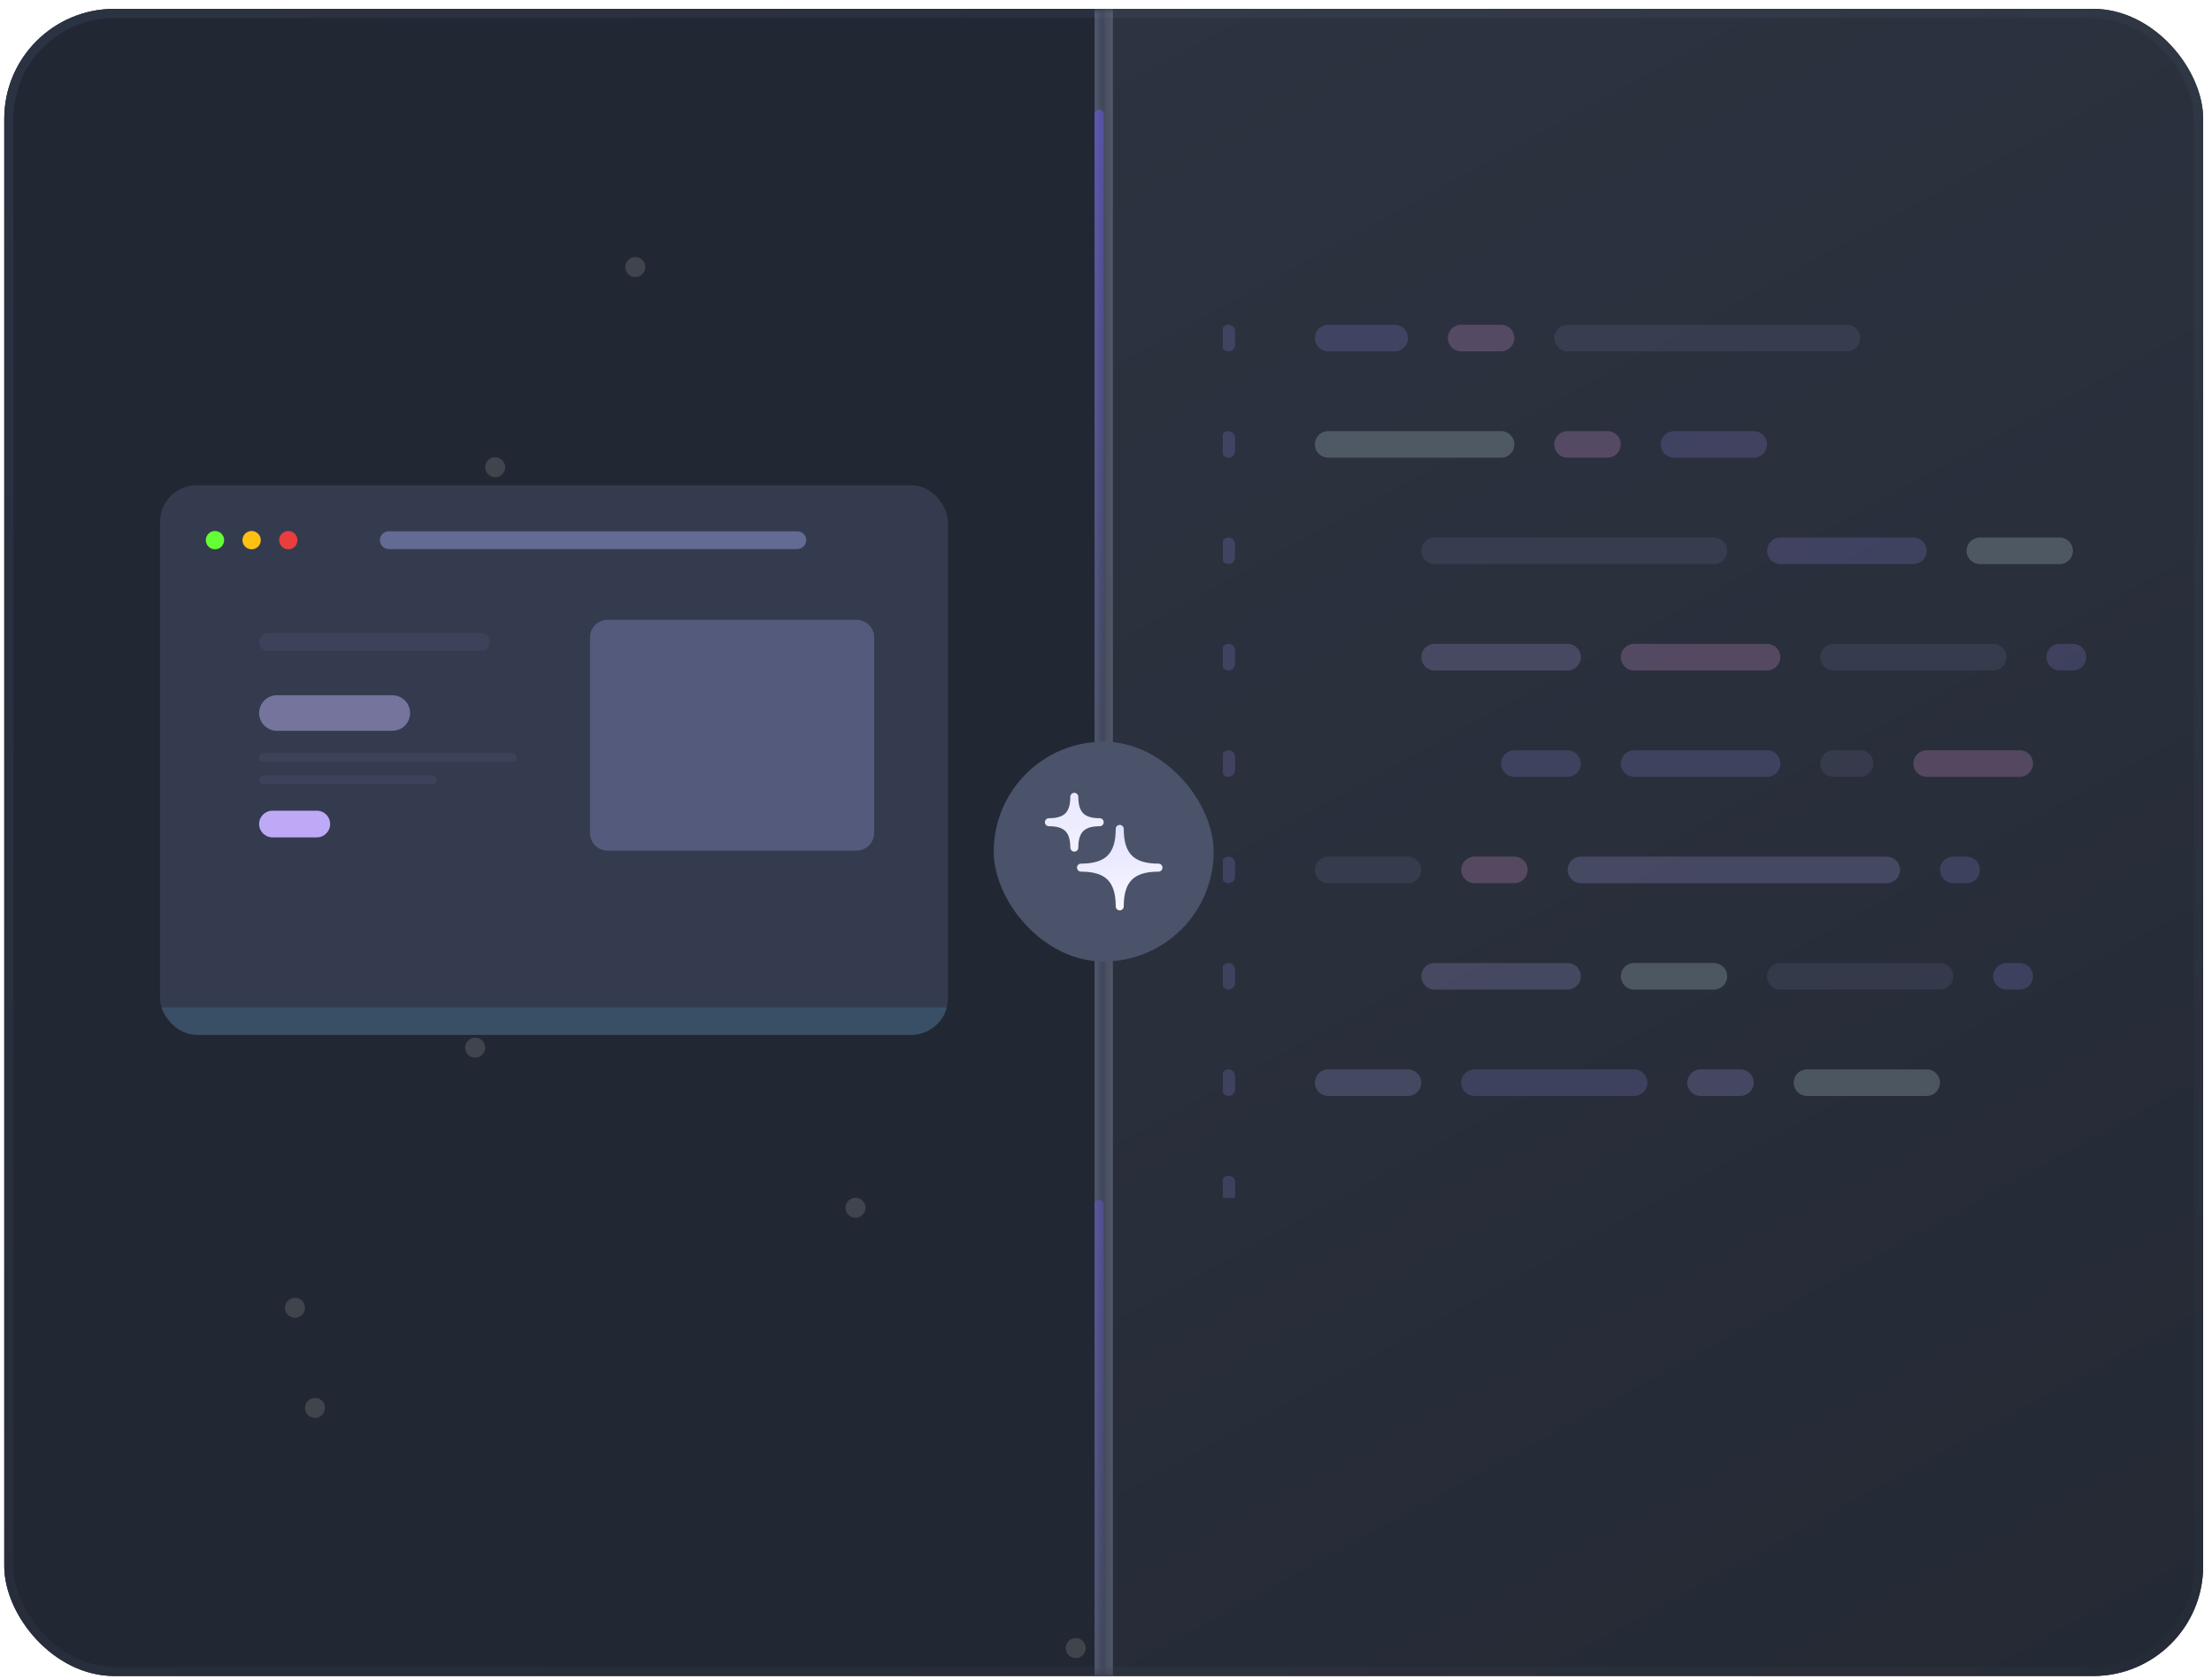 <svg width="245" height="186" viewBox="0 0 245 186" fill="none" xmlns="http://www.w3.org/2000/svg">
<g clip-path="url(#clip0_6627_34297)">
<rect x="0.473" y="0.983" width="243.546" height="184.689" rx="12.177" fill="#212630"/>
<g clip-path="url(#clip1_6627_34297)">
<mask id="path-3-inside-1_6627_34297" fill="white">
<path d="M0.473 0.983H122.245V185.672H0.473V0.983Z"/>
</mask>
<path d="M0.473 0.983H122.245V185.672H0.473V0.983Z" fill="#222734"/>
<g clip-path="url(#clip2_6627_34297)">
<g clip-path="url(#clip3_6627_34297)">
<g clip-path="url(#clip4_6627_34297)">
<path d="M34.89 157.082C35.502 157.082 35.998 156.585 35.998 155.973C35.998 155.361 35.502 154.864 34.89 154.864C34.278 154.864 33.781 155.361 33.781 155.973C33.781 156.585 34.278 157.082 34.89 157.082Z" fill="#40444D"/>
<path d="M41.542 103.866C42.154 103.866 42.651 103.369 42.651 102.757C42.651 102.145 42.154 101.648 41.542 101.648C40.93 101.648 40.434 102.145 40.434 102.757C40.434 103.369 40.93 103.866 41.542 103.866Z" fill="#40444D"/>
<path d="M54.845 52.868C55.457 52.868 55.954 52.371 55.954 51.759C55.954 51.147 55.457 50.65 54.845 50.65C54.233 50.65 53.736 51.147 53.736 51.759C53.736 52.371 54.233 52.868 54.845 52.868Z" fill="#40444D"/>
<path d="M52.628 117.169C53.24 117.169 53.737 116.673 53.737 116.061C53.737 115.449 53.24 114.952 52.628 114.952C52.016 114.952 51.52 115.449 51.52 116.061C51.52 116.673 52.016 117.169 52.628 117.169Z" fill="#40444D"/>
<path d="M119.148 183.688C119.76 183.688 120.256 183.192 120.256 182.579C120.256 181.967 119.76 181.471 119.148 181.471C118.535 181.471 118.039 181.967 118.039 182.579C118.039 183.192 118.535 183.688 119.148 183.688Z" fill="#40444D"/>
<path d="M32.673 145.995C33.285 145.995 33.782 145.498 33.782 144.886C33.782 144.274 33.285 143.777 32.673 143.777C32.061 143.777 31.564 144.274 31.564 144.886C31.564 145.498 32.061 145.995 32.673 145.995Z" fill="#40444D"/>
<path d="M94.757 134.908C95.369 134.908 95.866 134.411 95.866 133.799C95.866 133.187 95.369 132.69 94.757 132.69C94.145 132.69 93.648 133.187 93.648 133.799C93.648 134.411 94.145 134.908 94.757 134.908Z" fill="#40444D"/>
<path d="M70.367 30.695C70.979 30.695 71.475 30.198 71.475 29.586C71.475 28.974 70.979 28.477 70.367 28.477C69.754 28.477 69.258 28.974 69.258 29.586C69.258 30.198 69.754 30.695 70.367 30.695Z" fill="#40444D"/>
</g>
</g>
</g>
<g clip-path="url(#clip5_6627_34297)">
<rect x="17.723" y="53.752" width="87.27" height="60.886" rx="4.059" fill="#343B4E"/>
<path d="M43.456 77.023H30.667C29.58 77.023 28.699 77.904 28.699 78.991C28.699 80.078 29.58 80.959 30.667 80.959H43.456C44.542 80.959 45.423 80.078 45.423 78.991C45.423 77.904 44.542 77.023 43.456 77.023Z" fill="#75749C"/>
<path d="M35.094 89.812H30.175C29.36 89.812 28.699 90.473 28.699 91.288C28.699 92.103 29.36 92.764 30.175 92.764H35.094C35.909 92.764 36.569 92.103 36.569 91.288C36.569 90.473 35.909 89.812 35.094 89.812Z" fill="#BEA9F7"/>
<path d="M56.736 83.418H29.191C28.919 83.418 28.699 83.638 28.699 83.91C28.699 84.181 28.919 84.402 29.191 84.402H56.736C57.008 84.402 57.228 84.181 57.228 83.91C57.228 83.638 57.008 83.418 56.736 83.418Z" fill="#3C4259"/>
<path d="M47.882 85.877H29.191C28.919 85.877 28.699 86.097 28.699 86.369C28.699 86.641 28.919 86.861 29.191 86.861H47.882C48.154 86.861 48.374 86.641 48.374 86.369C48.374 86.097 48.154 85.877 47.882 85.877Z" fill="#3C4259"/>
<path d="M29.683 70.138C29.14 70.138 28.699 70.578 28.699 71.122C28.699 71.665 29.14 72.106 29.683 72.106H53.293C53.836 72.106 54.277 71.665 54.277 71.122C54.277 70.578 53.836 70.138 53.293 70.138H29.683Z" fill="#3C4259"/>
<path d="M65.346 70.629V92.272C65.346 93.358 66.227 94.239 67.313 94.239H94.858C95.945 94.239 96.826 93.358 96.826 92.272V70.629C96.826 69.543 95.945 68.662 94.858 68.662H67.313C66.227 68.662 65.346 69.543 65.346 70.629Z" fill="#535A7C"/>
<path d="M23.812 60.855C24.372 60.855 24.826 60.4 24.826 59.84C24.826 59.279 24.372 58.825 23.812 58.825C23.251 58.825 22.797 59.279 22.797 59.84C22.797 60.4 23.251 60.855 23.812 60.855Z" fill="#64FF35"/>
<path d="M27.87 60.855C28.431 60.855 28.885 60.4 28.885 59.84C28.885 59.279 28.431 58.825 27.87 58.825C27.31 58.825 26.855 59.279 26.855 59.84C26.855 60.4 27.31 60.855 27.87 60.855Z" fill="#FFC014"/>
<path d="M31.931 60.855C32.491 60.855 32.946 60.4 32.946 59.84C32.946 59.279 32.491 58.825 31.931 58.825C31.37 58.825 30.916 59.279 30.916 59.84C30.916 60.4 31.37 60.855 31.931 60.855Z" fill="#E83E3E"/>
<path d="M88.315 58.856H43.062C42.519 58.856 42.078 59.297 42.078 59.84C42.078 60.383 42.519 60.824 43.062 60.824H88.315C88.858 60.824 89.298 60.383 89.298 59.84C89.298 59.297 88.858 58.856 88.315 58.856Z" fill="#636B94"/>
<rect width="87.27" height="3.044" transform="translate(17.723 111.594)" fill="#394F65"/>
</g>
</g>
<path d="M122.245 0.983H121.231V185.672H122.245H123.26V0.983H122.245Z" fill="#525A6C" mask="url(#path-3-inside-1_6627_34297)"/>
<mask id="path-24-inside-2_6627_34297" fill="white">
<path d="M122.246 0.983H244.019V185.672H122.246V0.983Z"/>
</mask>
<path d="M122.246 0.983H244.019V185.672H122.246V0.983Z" fill="url(#paint0_linear_6627_34297)"/>
<path d="M122.246 185.672H123.261V0.983H122.246H121.231V185.672H122.246Z" fill="#525A6C" mask="url(#path-24-inside-2_6627_34297)"/>
<g clip-path="url(#clip6_6627_34297)">
<g clip-path="url(#clip7_6627_34297)">
<g clip-path="url(#clip8_6627_34297)">
<path d="M136.797 36.713C136.797 36.306 136.468 35.977 136.061 35.977C135.654 35.977 135.324 36.306 135.324 36.713V38.186C135.324 38.593 135.654 38.923 136.061 38.923C136.468 38.923 136.797 38.593 136.797 38.186V36.713Z" fill="#968EF2" fill-opacity="0.2"/>
<path d="M136.797 48.497C136.797 48.09 136.468 47.761 136.061 47.761C135.654 47.761 135.324 48.09 135.324 48.497V49.97C135.324 50.377 135.654 50.707 136.061 50.707C136.468 50.707 136.797 50.377 136.797 49.97V48.497Z" fill="#968EF2" fill-opacity="0.2"/>
<path d="M136.797 60.282C136.797 59.876 136.468 59.546 136.061 59.546C135.654 59.546 135.324 59.876 135.324 60.282V61.755C135.324 62.162 135.654 62.492 136.061 62.492C136.468 62.492 136.797 62.162 136.797 61.755V60.282Z" fill="#968EF2" fill-opacity="0.2"/>
<path d="M136.797 72.067C136.797 71.66 136.468 71.33 136.061 71.33C135.654 71.33 135.324 71.66 135.324 72.067V73.54C135.324 73.946 135.654 74.276 136.061 74.276C136.468 74.276 136.797 73.946 136.797 73.54V72.067Z" fill="#968EF2" fill-opacity="0.2"/>
<path d="M136.797 83.851C136.797 83.444 136.468 83.114 136.061 83.114C135.654 83.114 135.324 83.444 135.324 83.851V85.324C135.324 85.731 135.654 86.06 136.061 86.06C136.468 86.06 136.797 85.731 136.797 85.324V83.851Z" fill="#968EF2" fill-opacity="0.2"/>
<path d="M136.797 95.635C136.797 95.228 136.468 94.898 136.061 94.898C135.654 94.898 135.324 95.228 135.324 95.635V97.108C135.324 97.515 135.654 97.845 136.061 97.845C136.468 97.845 136.797 97.515 136.797 97.108V95.635Z" fill="#968EF2" fill-opacity="0.2"/>
<path d="M136.797 107.42C136.797 107.013 136.468 106.684 136.061 106.684C135.654 106.684 135.324 107.013 135.324 107.42V108.893C135.324 109.3 135.654 109.63 136.061 109.63C136.468 109.63 136.797 109.3 136.797 108.893V107.42Z" fill="#968EF2" fill-opacity="0.2"/>
<path d="M136.797 119.204C136.797 118.798 136.468 118.468 136.061 118.468C135.654 118.468 135.324 118.798 135.324 119.204V120.677C135.324 121.084 135.654 121.414 136.061 121.414C136.468 121.414 136.797 121.084 136.797 120.677V119.204Z" fill="#968EF2" fill-opacity="0.2"/>
<path d="M136.797 130.988C136.797 130.582 136.468 130.252 136.061 130.252C135.654 130.252 135.324 130.582 135.324 130.988V132.462C135.324 132.868 135.654 133.198 136.061 133.198C136.468 133.198 136.797 132.868 136.797 132.462V130.988Z" fill="#968EF2" fill-opacity="0.2"/>
<path d="M166.258 47.761H147.108C146.294 47.761 145.635 48.42 145.635 49.234C145.635 50.047 146.294 50.707 147.108 50.707H166.258C167.071 50.707 167.731 50.047 167.731 49.234C167.731 48.42 167.071 47.761 166.258 47.761Z" fill="#E4FAFF" fill-opacity="0.2"/>
<path d="M178.043 47.761H173.623C172.81 47.761 172.15 48.42 172.15 49.234C172.15 50.047 172.81 50.707 173.623 50.707H178.043C178.856 50.707 179.516 50.047 179.516 49.234C179.516 48.42 178.856 47.761 178.043 47.761Z" fill="#FFB1FC" fill-opacity="0.2"/>
<path d="M194.247 47.761H185.409C184.595 47.761 183.936 48.42 183.936 49.234C183.936 50.047 184.595 50.707 185.409 50.707H194.247C195.061 50.707 195.72 50.047 195.72 49.234C195.72 48.42 195.061 47.761 194.247 47.761Z" fill="#968EF2" fill-opacity="0.2"/>
<path d="M173.624 71.33H158.893C158.079 71.33 157.42 71.99 157.42 72.803C157.42 73.617 158.079 74.276 158.893 74.276H173.624C174.437 74.276 175.097 73.617 175.097 72.803C175.097 71.99 174.437 71.33 173.624 71.33Z" fill="#BCB1FF" fill-opacity="0.2"/>
<path d="M195.719 71.33H180.989C180.175 71.33 179.516 71.99 179.516 72.803C179.516 73.617 180.175 74.276 180.989 74.276H195.719C196.533 74.276 197.192 73.617 197.192 72.803C197.192 71.99 196.533 71.33 195.719 71.33Z" fill="#FFB1FC" fill-opacity="0.2"/>
<path d="M220.761 71.33H203.084C202.271 71.33 201.611 71.99 201.611 72.803C201.611 73.617 202.271 74.276 203.084 74.276H220.761C221.575 74.276 222.234 73.617 222.234 72.803C222.234 71.99 221.575 71.33 220.761 71.33Z" fill="#B3ADF8" fill-opacity="0.1"/>
<path d="M229.6 71.33H228.127C227.314 71.33 226.654 71.99 226.654 72.803C226.654 73.617 227.314 74.276 228.127 74.276H229.6C230.414 74.276 231.073 73.617 231.073 72.803C231.073 71.99 230.414 71.33 229.6 71.33Z" fill="#968EF2" fill-opacity="0.2"/>
<path d="M154.473 35.977H147.108C146.294 35.977 145.635 36.636 145.635 37.45C145.635 38.263 146.294 38.923 147.108 38.923H154.473C155.287 38.923 155.946 38.263 155.946 37.45C155.946 36.636 155.287 35.977 154.473 35.977Z" fill="#968EF2" fill-opacity="0.2"/>
<path d="M166.257 35.977H161.838C161.025 35.977 160.365 36.636 160.365 37.45C160.365 38.263 161.025 38.923 161.838 38.923H166.257C167.071 38.923 167.731 38.263 167.731 37.45C167.731 36.636 167.071 35.977 166.257 35.977Z" fill="#FFB1FC" fill-opacity="0.2"/>
<path d="M204.558 35.977H173.623C172.81 35.977 172.15 36.636 172.15 37.45C172.15 38.263 172.81 38.923 173.623 38.923H204.558C205.371 38.923 206.031 38.263 206.031 37.45C206.031 36.636 205.371 35.977 204.558 35.977Z" fill="#B3ADF8" fill-opacity="0.1"/>
<path d="M189.827 59.546H158.893C158.079 59.546 157.42 60.205 157.42 61.019C157.42 61.833 158.079 62.492 158.893 62.492H189.827C190.641 62.492 191.3 61.833 191.3 61.019C191.3 60.205 190.641 59.546 189.827 59.546Z" fill="#B3ADF8" fill-opacity="0.1"/>
<path d="M211.922 59.546H197.192C196.378 59.546 195.719 60.205 195.719 61.019C195.719 61.833 196.378 62.492 197.192 62.492H211.922C212.736 62.492 213.395 61.833 213.395 61.019C213.395 60.205 212.736 59.546 211.922 59.546Z" fill="#968EF2" fill-opacity="0.2"/>
<path d="M228.126 59.546H219.288C218.474 59.546 217.814 60.205 217.814 61.019C217.814 61.833 218.474 62.492 219.288 62.492H228.126C228.939 62.492 229.599 61.833 229.599 61.019C229.599 60.205 228.939 59.546 228.126 59.546Z" fill="#E4FAFF" fill-opacity="0.2"/>
<path d="M173.623 83.114H167.731C166.917 83.114 166.258 83.774 166.258 84.587C166.258 85.401 166.917 86.06 167.731 86.06H173.623C174.437 86.06 175.096 85.401 175.096 84.587C175.096 83.774 174.437 83.114 173.623 83.114Z" fill="#968EF2" fill-opacity="0.2"/>
<path d="M195.719 83.114H180.989C180.175 83.114 179.516 83.774 179.516 84.587C179.516 85.401 180.175 86.06 180.989 86.06H195.719C196.533 86.06 197.192 85.401 197.192 84.587C197.192 83.774 196.533 83.114 195.719 83.114Z" fill="#968EF2" fill-opacity="0.2"/>
<path d="M206.031 83.114H203.084C202.271 83.114 201.611 83.774 201.611 84.587C201.611 85.401 202.271 86.06 203.084 86.06H206.031C206.844 86.06 207.504 85.401 207.504 84.587C207.504 83.774 206.844 83.114 206.031 83.114Z" fill="#B3ADF8" fill-opacity="0.1"/>
<path d="M223.708 83.114H213.397C212.583 83.114 211.924 83.774 211.924 84.587C211.924 85.401 212.583 86.06 213.397 86.06H223.708C224.522 86.06 225.181 85.401 225.181 84.587C225.181 83.774 224.522 83.114 223.708 83.114Z" fill="#FFB1FC" fill-opacity="0.2"/>
<path d="M155.946 94.898H147.108C146.294 94.898 145.635 95.558 145.635 96.371C145.635 97.185 146.294 97.845 147.108 97.845H155.946C156.76 97.845 157.419 97.185 157.419 96.371C157.419 95.558 156.76 94.898 155.946 94.898Z" fill="#B3ADF8" fill-opacity="0.1"/>
<path d="M167.73 94.898H163.311C162.497 94.898 161.838 95.558 161.838 96.371C161.838 97.185 162.497 97.845 163.311 97.845H167.73C168.544 97.845 169.203 97.185 169.203 96.371C169.203 95.558 168.544 94.898 167.73 94.898Z" fill="#FFB1FC" fill-opacity="0.2"/>
<path d="M208.976 94.898H175.096C174.283 94.898 173.623 95.558 173.623 96.371C173.623 97.185 174.283 97.845 175.096 97.845H208.976C209.79 97.845 210.45 97.185 210.45 96.371C210.45 95.558 209.79 94.898 208.976 94.898Z" fill="#BCB1FF" fill-opacity="0.2"/>
<path d="M217.815 94.898H216.342C215.529 94.898 214.869 95.558 214.869 96.371C214.869 97.185 215.529 97.845 216.342 97.845H217.815C218.629 97.845 219.288 97.185 219.288 96.371C219.288 95.558 218.629 94.898 217.815 94.898Z" fill="#968EF2" fill-opacity="0.2"/>
<path d="M155.946 118.468H147.108C146.294 118.468 145.635 119.127 145.635 119.941C145.635 120.754 146.294 121.414 147.108 121.414H155.946C156.76 121.414 157.419 120.754 157.419 119.941C157.419 119.127 156.76 118.468 155.946 118.468Z" fill="#BCB1FF" fill-opacity="0.2"/>
<path d="M180.988 118.468H163.311C162.497 118.468 161.838 119.127 161.838 119.941C161.838 120.754 162.497 121.414 163.311 121.414H180.988C181.801 121.414 182.461 120.754 182.461 119.941C182.461 119.127 181.801 118.468 180.988 118.468Z" fill="#968EF2" fill-opacity="0.2"/>
<path d="M192.773 118.468H188.354C187.54 118.468 186.881 119.127 186.881 119.941C186.881 120.754 187.54 121.414 188.354 121.414H192.773C193.587 121.414 194.246 120.754 194.246 119.941C194.246 119.127 193.587 118.468 192.773 118.468Z" fill="#BCB1FF" fill-opacity="0.2"/>
<path d="M213.397 118.468H200.139C199.326 118.468 198.666 119.127 198.666 119.941C198.666 120.754 199.326 121.414 200.139 121.414H213.397C214.21 121.414 214.87 120.754 214.87 119.941C214.87 119.127 214.21 118.468 213.397 118.468Z" fill="#E4FAFF" fill-opacity="0.2"/>
<path d="M173.624 106.684H158.893C158.079 106.684 157.42 107.343 157.42 108.157C157.42 108.97 158.079 109.63 158.893 109.63H173.624C174.437 109.63 175.097 108.97 175.097 108.157C175.097 107.343 174.437 106.684 173.624 106.684Z" fill="#BCB1FF" fill-opacity="0.2"/>
<path d="M189.827 106.684H180.989C180.175 106.684 179.516 107.343 179.516 108.157C179.516 108.97 180.175 109.63 180.989 109.63H189.827C190.641 109.63 191.3 108.97 191.3 108.157C191.3 107.343 190.641 106.684 189.827 106.684Z" fill="#E4FAFF" fill-opacity="0.2"/>
<path d="M214.869 106.684H197.192C196.378 106.684 195.719 107.343 195.719 108.157C195.719 108.97 196.378 109.63 197.192 109.63H214.869C215.682 109.63 216.342 108.97 216.342 108.157C216.342 107.343 215.682 106.684 214.869 106.684Z" fill="#B3ADF8" fill-opacity="0.1"/>
<path d="M223.708 106.684H222.235C221.421 106.684 220.762 107.343 220.762 108.157C220.762 108.97 221.421 109.63 222.235 109.63H223.708C224.521 109.63 225.181 108.97 225.181 108.157C225.181 107.343 224.521 106.684 223.708 106.684Z" fill="#968EF2" fill-opacity="0.2"/>
</g>
</g>
</g>
<rect width="1.015" height="184.689" transform="translate(121.23 0.983)" fill="#0E0948" fill-opacity="0.06"/>
<rect x="121.23" y="12.146" width="1.015" height="71.034" rx="0.507" fill="url(#paint1_linear_6627_34297)"/>
<rect x="121.23" y="132.904" width="1.015" height="52.768" rx="0.507" fill="url(#paint2_linear_6627_34297)"/>
<g filter="url(#filter0_dd_6627_34297)">
<rect x="110.068" y="81.15" width="24.355" height="24.355" rx="12.177" fill="#4A5369"/>
<g clip-path="url(#clip9_6627_34297)">
<g clip-path="url(#clip10_6627_34297)">
<g clip-path="url(#clip11_6627_34297)">
<path d="M124.465 90.812C124.465 90.567 124.266 90.368 124.021 90.368C123.776 90.368 123.577 90.567 123.577 90.812C123.577 92.248 123.26 93.181 122.679 93.762C122.098 94.343 121.165 94.66 119.729 94.66C119.484 94.66 119.285 94.859 119.285 95.104C119.285 95.349 119.484 95.548 119.729 95.548C121.165 95.548 122.098 95.865 122.679 96.446C123.26 97.027 123.577 97.959 123.577 99.395C123.577 99.641 123.776 99.839 124.021 99.839C124.266 99.839 124.465 99.641 124.465 99.395C124.465 97.959 124.782 97.027 125.363 96.446C125.944 95.865 126.876 95.548 128.312 95.548C128.558 95.548 128.756 95.349 128.756 95.104C128.756 94.859 128.558 94.66 128.312 94.66C126.876 94.66 125.944 94.343 125.363 93.762C124.782 93.181 124.465 92.248 124.465 90.812Z" fill="url(#paint3_linear_6627_34297)"/>
<path d="M119.434 87.26C119.434 87.015 119.235 86.816 118.99 86.816C118.745 86.816 118.546 87.015 118.546 87.26C118.546 88.183 118.342 88.745 118.003 89.085C117.663 89.424 117.1 89.628 116.178 89.628C115.933 89.628 115.734 89.827 115.734 90.072C115.734 90.317 115.933 90.516 116.178 90.516C117.1 90.516 117.663 90.72 118.003 91.06C118.342 91.399 118.546 91.962 118.546 92.884C118.546 93.129 118.745 93.328 118.99 93.328C119.235 93.328 119.434 93.129 119.434 92.884C119.434 91.962 119.638 91.399 119.978 91.06C120.317 90.72 120.88 90.516 121.802 90.516C122.047 90.516 122.246 90.317 122.246 90.072C122.246 89.827 122.047 89.628 121.802 89.628C120.88 89.628 120.317 89.424 119.978 89.085C119.638 88.745 119.434 88.183 119.434 87.26Z" fill="url(#paint4_linear_6627_34297)"/>
</g>
</g>
</g>
</g>
</g>
<rect x="0.98" y="1.491" width="242.531" height="183.674" rx="11.67" stroke="url(#paint5_linear_6627_34297)" stroke-width="1.015"/>
<defs>
<filter id="filter0_dd_6627_34297" x="108.039" y="80.136" width="28.415" height="28.414" filterUnits="userSpaceOnUse" color-interpolation-filters="sRGB">
<feFlood flood-opacity="0" result="BackgroundImageFix"/>
<feColorMatrix in="SourceAlpha" type="matrix" values="0 0 0 0 0 0 0 0 0 0 0 0 0 0 0 0 0 0 127 0" result="hardAlpha"/>
<feMorphology radius="1.015" operator="dilate" in="SourceAlpha" result="effect1_dropShadow_6627_34297"/>
<feOffset/>
<feComposite in2="hardAlpha" operator="out"/>
<feColorMatrix type="matrix" values="0 0 0 0 0.055 0 0 0 0 0.035 0 0 0 0 0.282 0 0 0 0.04 0"/>
<feBlend mode="normal" in2="BackgroundImageFix" result="effect1_dropShadow_6627_34297"/>
<feColorMatrix in="SourceAlpha" type="matrix" values="0 0 0 0 0 0 0 0 0 0 0 0 0 0 0 0 0 0 127 0" result="hardAlpha"/>
<feOffset dy="1.015"/>
<feGaussianBlur stdDeviation="1.015"/>
<feComposite in2="hardAlpha" operator="out"/>
<feColorMatrix type="matrix" values="0 0 0 0 0.055 0 0 0 0 0.035 0 0 0 0 0.282 0 0 0 0.08 0"/>
<feBlend mode="normal" in2="effect1_dropShadow_6627_34297" result="effect2_dropShadow_6627_34297"/>
<feBlend mode="normal" in="SourceGraphic" in2="effect2_dropShadow_6627_34297" result="shape"/>
</filter>
<linearGradient id="paint0_linear_6627_34297" x1="120.314" y1="-95.715" x2="300.964" y2="234.483" gradientUnits="userSpaceOnUse">
<stop stop-color="#303745"/>
<stop offset="0.5" stop-color="#292F3B"/>
<stop offset="1" stop-color="#212630"/>
</linearGradient>
<linearGradient id="paint1_linear_6627_34297" x1="121.738" y1="12.146" x2="121.738" y2="83.18" gradientUnits="userSpaceOnUse">
<stop stop-color="#665BE1" stop-opacity="0.55"/>
<stop offset="1" stop-color="#665BE1" stop-opacity="0"/>
</linearGradient>
<linearGradient id="paint2_linear_6627_34297" x1="121.738" y1="132.904" x2="121.738" y2="185.673" gradientUnits="userSpaceOnUse">
<stop stop-color="#665BE1" stop-opacity="0.4"/>
<stop offset="1" stop-color="#665BE1" stop-opacity="0"/>
</linearGradient>
<linearGradient id="paint3_linear_6627_34297" x1="122.245" y1="86.817" x2="125.289" y2="102.461" gradientUnits="userSpaceOnUse">
<stop stop-color="#D9D8FF"/>
<stop offset="1" stop-color="white"/>
</linearGradient>
<linearGradient id="paint4_linear_6627_34297" x1="122.246" y1="86.816" x2="125.29" y2="102.461" gradientUnits="userSpaceOnUse">
<stop stop-color="#EAE9FF"/>
<stop offset="1" stop-color="white"/>
</linearGradient>
<linearGradient id="paint5_linear_6627_34297" x1="335.348" y1="267.242" x2="-18.582" y2="-193.592" gradientUnits="userSpaceOnUse">
<stop stop-color="#626262" stop-opacity="0"/>
<stop offset="0.39" stop-color="#666E83" stop-opacity="0.075"/>
<stop offset="0.78" stop-color="#6A7AA4" stop-opacity="0.15"/>
<stop offset="0.89" stop-color="#6A7AA3" stop-opacity="0.275"/>
<stop offset="1" stop-color="#6979A3" stop-opacity="0.4"/>
</linearGradient>
<clipPath id="clip0_6627_34297">
<rect x="0.473" y="0.983" width="243.546" height="184.689" rx="12.177" fill="white"/>
</clipPath>
<clipPath id="clip1_6627_34297">
<path d="M0.473 0.983H122.245V185.672H0.473V0.983Z" fill="white"/>
</clipPath>
<clipPath id="clip2_6627_34297">
<rect width="135.255" height="221.73" fill="white" transform="translate(24.912 28.477)"/>
</clipPath>
<clipPath id="clip3_6627_34297">
<rect width="135.255" height="221.73" fill="white" transform="translate(24.912 28.477)"/>
</clipPath>
<clipPath id="clip4_6627_34297">
<rect width="135.255" height="221.73" fill="white" transform="translate(24.912 28.477)"/>
</clipPath>
<clipPath id="clip5_6627_34297">
<rect x="17.723" y="53.752" width="87.27" height="60.886" rx="4.059" fill="white"/>
</clipPath>
<clipPath id="clip6_6627_34297">
<rect width="95.749" height="97.222" fill="white" transform="translate(135.439 35.485)"/>
</clipPath>
<clipPath id="clip7_6627_34297">
<rect width="95.749" height="97.222" fill="white" transform="translate(135.324 35.977)"/>
</clipPath>
<clipPath id="clip8_6627_34297">
<rect width="95.749" height="97.222" fill="white" transform="translate(135.324 35.977)"/>
</clipPath>
<clipPath id="clip9_6627_34297">
<rect width="15.222" height="14.207" fill="white" transform="translate(114.635 86.225)"/>
</clipPath>
<clipPath id="clip10_6627_34297">
<rect width="15.222" height="14.207" fill="white" transform="translate(114.635 86.225)"/>
</clipPath>
<clipPath id="clip11_6627_34297">
<rect width="15.222" height="14.207" fill="white" transform="translate(114.635 86.225)"/>
</clipPath>
</defs>
</svg>
